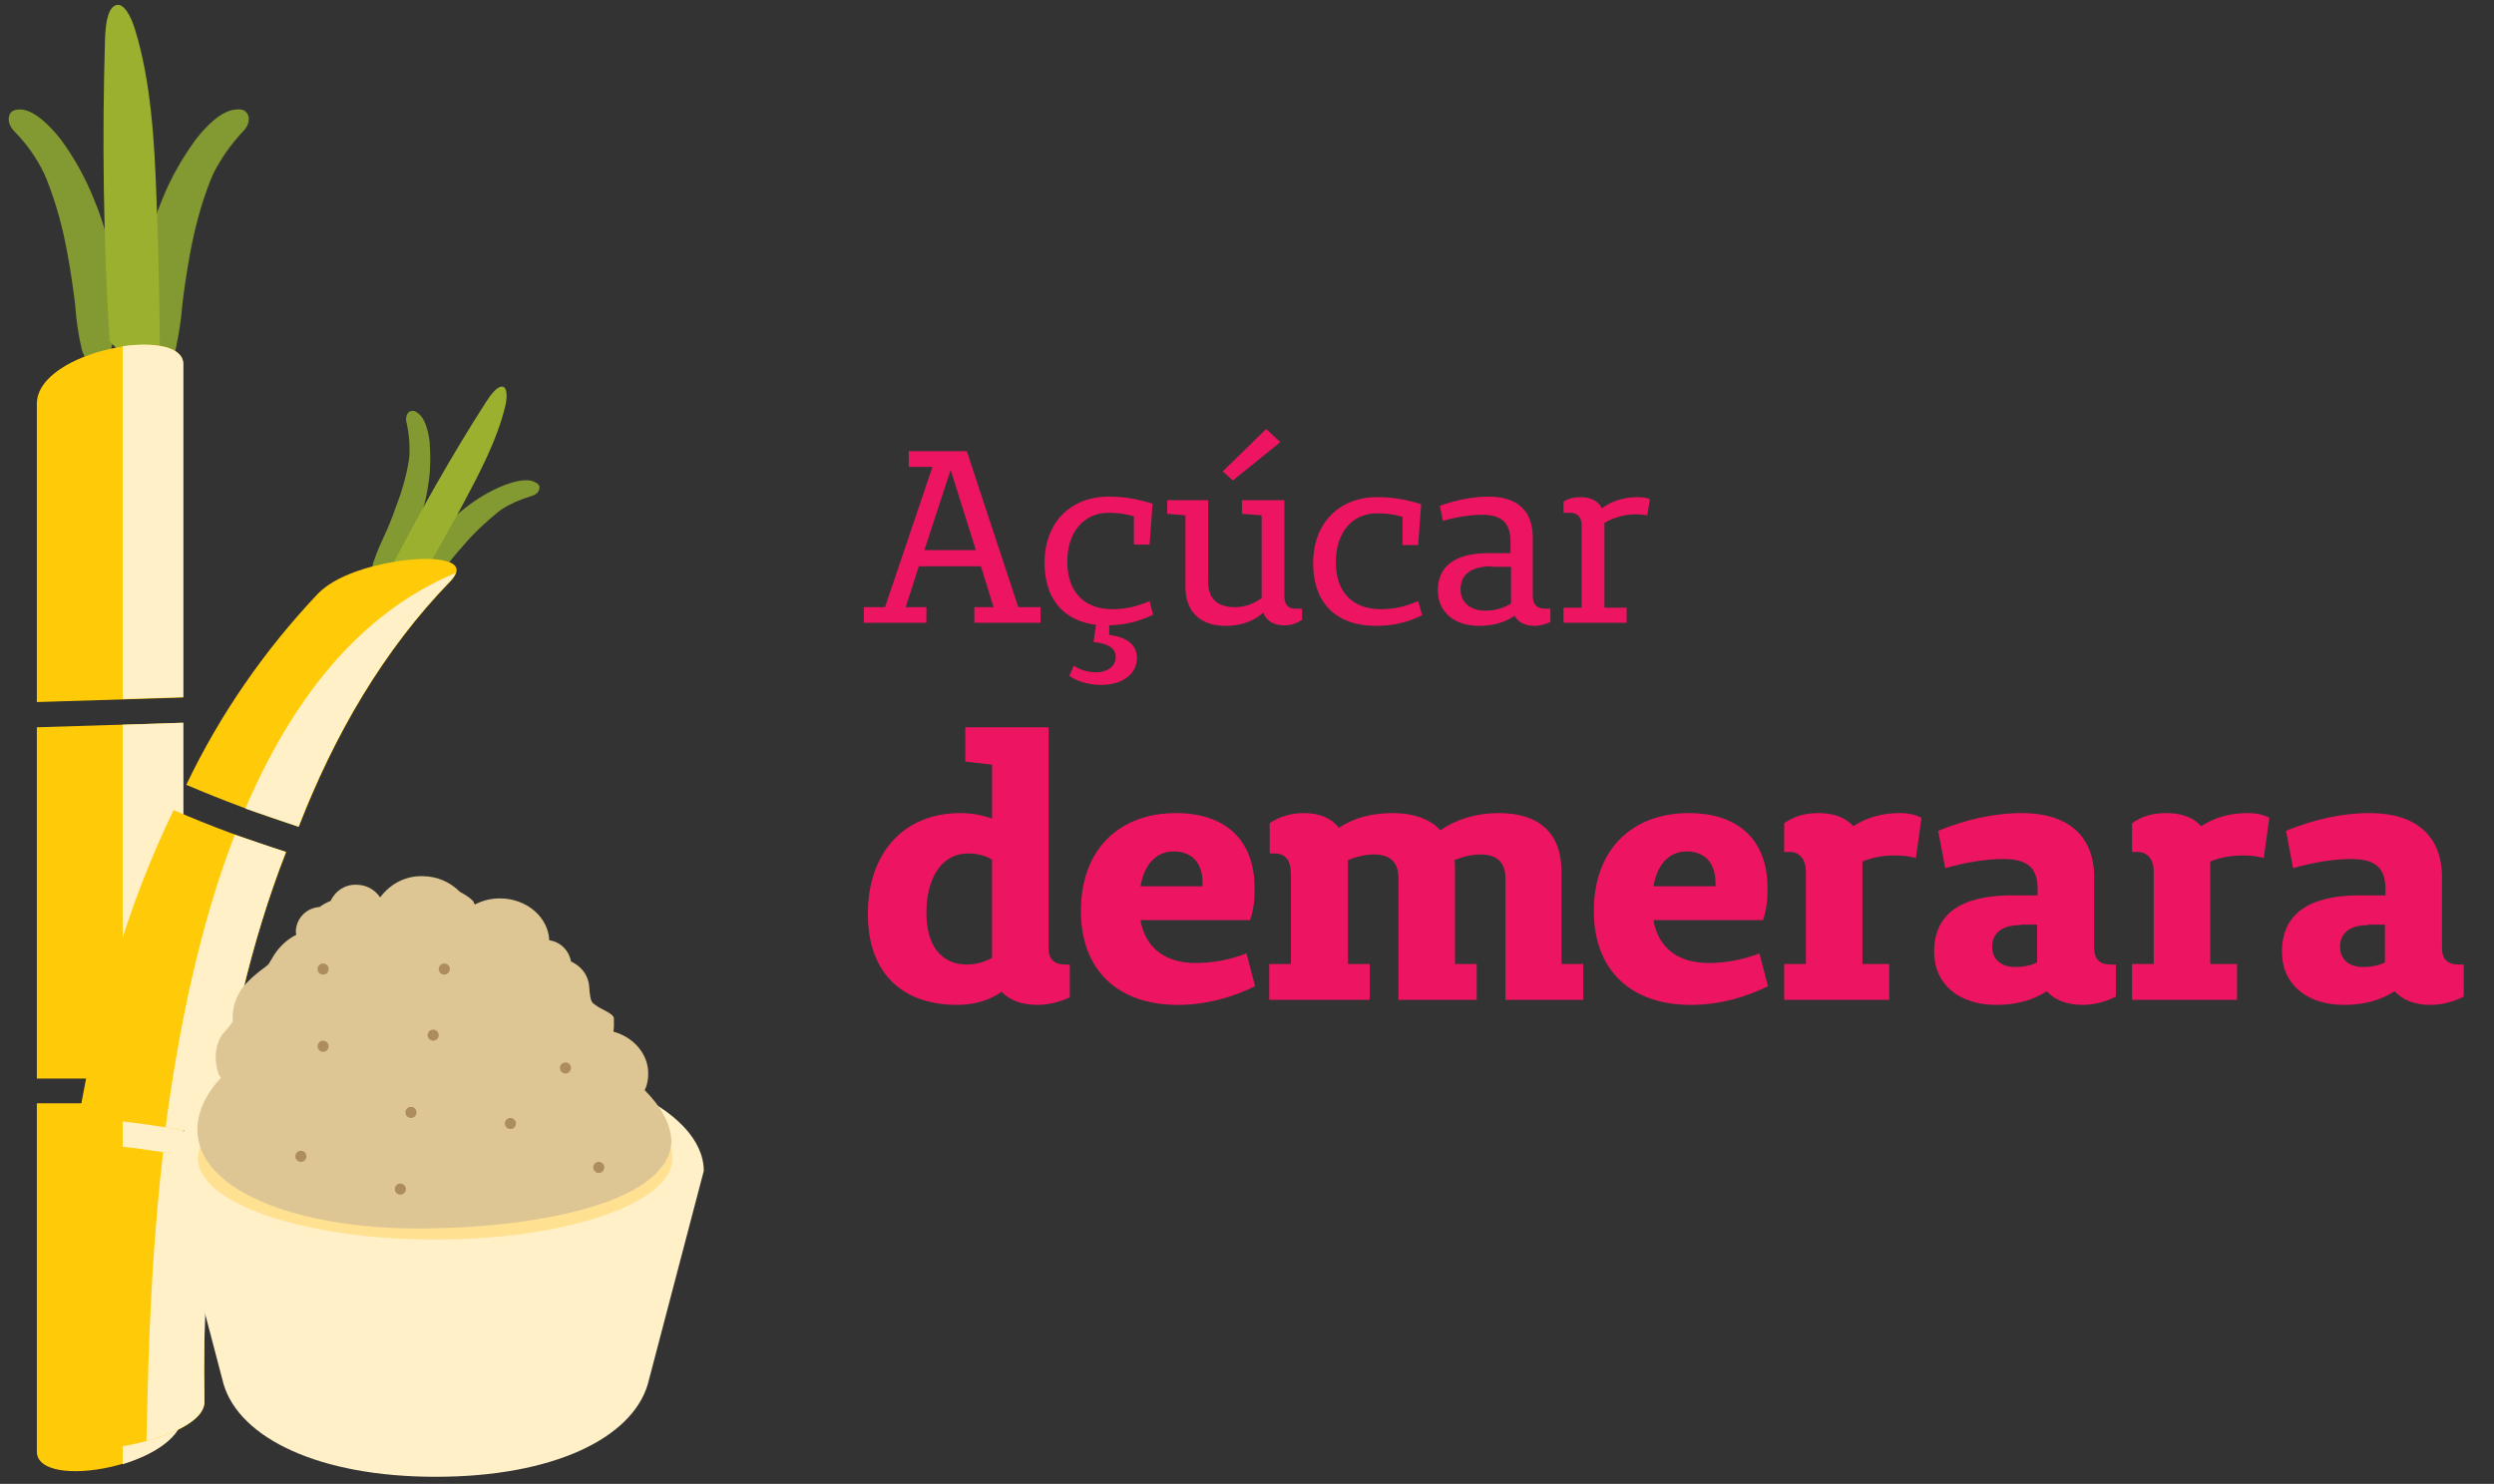 <?xml version="1.0" encoding="utf-8"?>
<!-- Generator: Adobe Illustrator 23.0.2, SVG Export Plug-In . SVG Version: 6.00 Build 0)  -->
<svg version="1.1" id="Camada_1" xmlns="http://www.w3.org/2000/svg" xmlns:xlink="http://www.w3.org/1999/xlink" x="0px" y="0px"
	 viewBox="0 0 494 294" style="enable-background:new 0 0 494 294;" xml:space="preserve">
<rect x="0" y="0" width="494" height="294" fill="#333333" stroke="none"/>
<style type="text/css">
	.st0{fill:#ED1561;}
	.st1{fill:#829A31;}
	.st2{fill:#9BB02F;}
	.st3{fill:#FFCB08;}
	.st4{fill:#FFF0C7;}
	.st5{fill:#FFE191;}
	.st6{fill:#DEC694;}
	.st7{fill:#AD8D5B;}
</style>
<g>
	<path class="st0" d="M206.2,123.4H193v-3.1h3.8l-2.5-8.1h-12.3l-2.6,8.1h4.1v3.1h-12.4v-3.1h4.2l9.4-27.8h-4.7v-3.1h11.5l10.2,30.9
		h4.4V123.4z M188.3,93.1l-5.2,15.9h10.2L188.3,93.1z"/>
	<path class="st0" d="M219.7,125.8c3.3,0.4,5.5,1.8,5.5,4.6c0,3.1-2.8,5.3-7.1,5.3c-2.8,0-5.1-0.9-6.3-1.8l0.9-2
		c0.9,0.6,2.4,1.3,4.4,1.3c2.4,0,3.9-1.3,3.9-3c0-1.8-1.5-2.7-4.4-3l0.5-3.4c-6.5-0.8-10.2-5.2-10.2-12.3c0-7.9,5.1-13.1,12.7-13.1
		c3.2,0,5.8,0.5,8.7,1.4l-0.6,8.1h-3.1v-5.6c-1.7-0.5-3.3-0.7-5-0.7c-5,0-8.2,3.9-8.2,9.7c0,5.9,3.3,9.4,8.9,9.4
		c2.6,0,4.8-0.5,7.4-1.6l0.7,2.7c-2.8,1.3-5.3,2-8.7,2.1L219.7,125.8z"/>
	<path class="st0" d="M257.7,122.9c-0.8,0.6-2,1-3.3,1c-2,0-3.5-0.8-4.2-2.5c-1.9,1.7-4.4,2.6-7.4,2.6c-5.1,0-8-2.8-8-7.8v-14.1
		l-3.6-0.3v-2.7h8.1v16.2c0,3.2,1.8,5,5.2,5c2,0,3.8-0.6,5.4-1.8v-16.4l-3.9-0.3v-2.7h8.4v18.8c0,1.8,0.6,2.7,2.2,2.7h1.3V122.9z
		 M242.2,93.4l8.6-8.4l2.8,2.6l-9.4,7.6L242.2,93.4z"/>
	<path class="st0" d="M281.7,121.9c-2.9,1.4-5.6,2.1-9.2,2.1c-7.8,0-12.4-4.5-12.4-12.4c0-7.9,5.1-13.1,12.7-13.1
		c3.2,0,5.8,0.5,8.7,1.4l-0.6,8.1h-3.1v-5.6c-1.7-0.5-3.3-0.7-5-0.7c-5,0-8.2,3.8-8.2,9.7c0,5.9,3.3,9.3,8.9,9.3
		c2.6,0,4.8-0.5,7.4-1.6L281.7,121.9z"/>
	<path class="st0" d="M307.2,123.2c-0.9,0.4-2.1,0.8-3.2,0.8c-1.9,0-3.3-0.7-4-2c-2,1.4-4.4,2-7.1,2c-4.9,0-8.1-2.8-8.1-7
		c0-4.9,3.5-7.4,10-7.4h4.4v-2.3c0-3.6-1.7-5.3-5.5-5.3c-2.1,0-4.7,0.3-7.9,1.2l-0.6-3c3.5-1.2,6.6-1.8,9.7-1.8c5.6,0,8.7,2.8,8.7,8
		v11.6c0,1.8,0.8,2.6,2.5,2.6h1V123.2z M295.5,112.2c-4.2,0-6.2,1.7-6.2,4.6c0,2.5,1.9,4.2,4.9,4.2c1.9,0,3.6-0.5,5.1-1.4l0-0.5
		v-6.8H295.5z"/>
	<path class="st0" d="M309.7,99.4c0.9-0.6,2-0.9,3.4-0.9c2,0,3.5,0.8,4.2,2.2c1.9-1.4,4.3-2.2,7.1-2.2c0.9,0,1.8,0.1,2.4,0.4
		l-0.5,3.2c-0.8-0.1-1.4-0.2-2.3-0.2c-2.3,0-4.5,0.7-6.2,1.7v16.8h4.4v3h-12.5v-3h3.6v-16.2c0-1.7-0.8-2.6-2.3-2.6h-1.3V99.4z"/>
</g>
<g>
	<path class="st0" d="M211.9,197.6c-1.9,0.9-4.2,1.5-6.4,1.5c-3.1,0-5.5-0.9-7.1-2.6c-2.4,1.7-5.4,2.6-8.8,2.6
		c-11.2,0-17.7-6.6-17.7-18c0-12.1,7.1-20,18.3-20c2.3,0,4.4,0.4,6.3,1.1v-10.7l-5.3-0.6v-6.8h16.5v43.8c0,2.1,1.1,3.2,3.2,3.2h1
		V197.6z M196.5,170.3c-1.2-0.7-2.7-1.2-4.8-1.2c-5,0-8.2,4.6-8.2,11.8c0,6.5,3,10.2,8,10.2c1.9,0,3.5-0.5,5-1.3L196.5,170.3z"/>
	<path class="st0" d="M248.6,195.4c-4.5,2.2-9.6,3.7-15.3,3.7c-12,0-19.2-7-19.2-18.6c0-12.2,7.6-19.4,18.8-19.4
		c9.9,0,15.6,5.4,15.6,14.8c0,2.1-0.1,4.2-0.9,6.4h-21.7c0.9,5.3,4.7,8.5,10.9,8.5c3.4,0,6.7-0.6,10.1-1.9L248.6,195.4z
		 M238.2,174.9c0-3.9-2.1-6.2-5.7-6.2c-3.4,0-5.8,2.4-6.6,6.9h12.3V174.9z"/>
	<path class="st0" d="M313.7,198.1h-15.5V174c0-3.1-1.7-4.7-4.9-4.7c-1.9,0-3.7,0.5-5.2,1.1c0.1,0.7,0.1,1.5,0.1,2.3V191h4.3v7.1
		H277V174c0-3.1-1.6-4.7-4.8-4.7c-1.9,0-3.7,0.5-5.2,1.1V191h4.3v7.1h-19.9V191h4.3v-17.8c0-2.7-1-4.1-3.3-4.1h-0.9v-6
		c1.9-1.3,4.2-2,6.8-2c3.1,0,5.4,1,6.9,2.9c2.9-1.9,6.4-2.9,10.6-2.9c4.2,0,7.5,1.2,9.5,3.4c3.2-2.2,7.1-3.4,11.6-3.4
		c8.1,0,12.4,4.1,12.4,11.6V191h4.3V198.1z"/>
	<path class="st0" d="M350.2,195.4c-4.5,2.2-9.6,3.7-15.3,3.7c-12,0-19.2-7-19.2-18.6c0-12.2,7.6-19.4,18.8-19.4
		c9.9,0,15.6,5.4,15.6,14.8c0,2.1-0.1,4.2-0.9,6.4h-21.7c0.9,5.3,4.7,8.5,10.9,8.5c3.4,0,6.7-0.6,10.1-1.9L350.2,195.4z
		 M339.8,174.9c0-3.9-2.1-6.2-5.7-6.2c-3.4,0-5.8,2.4-6.6,6.9h12.3V174.9z"/>
	<path class="st0" d="M353.4,163.1c2-1.4,4.1-2,6.8-2c3.1,0,5.4,0.9,6.9,2.6c2.6-1.7,5.5-2.6,9.3-2.6c1.7,0,3.2,0.4,4.2,0.9l-1.1,8
		c-1.6-0.4-2.5-0.5-4.2-0.5c-2.4,0-4.5,0.4-6.4,1.2V191h5.3v7.1h-20.8V191h4.3v-18.3c0-2.4-1.2-3.9-3.2-3.9h-1.1V163.1z"/>
	<path class="st0" d="M419,197.5c-1.9,1-4.3,1.6-6.5,1.6c-3.2,0-5.5-1-7.1-2.7c-2.9,1.9-6.3,2.7-10,2.7c-7.5,0-12.3-4.2-12.3-10.5
		c0-7.5,5.3-11.1,15-11.2h5.5v-1.2c0-4.2-1.9-6-6.8-6c-3,0-6.9,0.5-11.5,1.8l-1.4-7.4c5.5-2.2,10.9-3.5,16.6-3.5
		c9.1,0,14.3,4.5,14.3,12.7v14.1c0,2.1,1.1,3.2,3.2,3.2h1.1V197.5z M400.1,183.3c-3.7,0-5.5,1.7-5.5,4.3c0,2.4,1.7,4,4.6,4
		c1.6,0,3-0.3,4.3-0.9v-0.4v-7.1H400.1z"/>
	<path class="st0" d="M422.3,163.1c2-1.4,4.1-2,6.8-2c3.1,0,5.4,0.9,6.9,2.6c2.6-1.7,5.5-2.6,9.3-2.6c1.7,0,3.2,0.4,4.2,0.9l-1.1,8
		c-1.6-0.4-2.5-0.5-4.2-0.5c-2.4,0-4.5,0.4-6.4,1.2V191h5.3v7.1h-20.8V191h4.3v-18.3c0-2.4-1.2-3.9-3.2-3.9h-1.1V163.1z"/>
	<path class="st0" d="M487.9,197.5c-1.9,1-4.3,1.6-6.5,1.6c-3.2,0-5.5-1-7.1-2.7c-2.9,1.9-6.3,2.7-10,2.7c-7.5,0-12.3-4.2-12.3-10.5
		c0-7.5,5.3-11.1,15-11.2h5.5v-1.2c0-4.2-1.9-6-6.8-6c-3,0-6.9,0.5-11.5,1.8l-1.4-7.4c5.5-2.2,10.9-3.5,16.6-3.5
		c9.1,0,14.3,4.5,14.3,12.7v14.1c0,2.1,1.1,3.2,3.2,3.2h1.1V197.5z M469,183.3c-3.7,0-5.5,1.7-5.5,4.3c0,2.4,1.7,4,4.6,4
		c1.6,0,3-0.3,4.3-0.9v-0.4v-7.1H469z"/>
</g>
<title>acucar</title>
<path class="st1" d="M22.7,55.4c-0.6-5.4-1.9-10.7-4-15.7c-1.7-4.3-3.9-8.3-6.6-12c-2.2-2.8-5.1-5.7-7.8-6c-0.8,0-2.1-0.1-2.5,1.3
	c-0.4,1.6,0.8,2.8,1.4,3.4c2.2,2.3,4.1,5,5.5,7.9c0.2,0.5,0.4,0.9,0.6,1.4c1.9,4.8,3.2,9.7,4.1,14.8c0.6,3.3,1.1,6.6,1.5,10
	c0.2,2.9,0.6,5.8,1.3,8.7c1.1,3.8,3.7,5.1,5.3,1.4C23.2,66.5,23.2,60.2,22.7,55.4z"/>
<path class="st1" d="M29.5,70.6c1.6,3.7,4.2,2.4,5.3-1.4c0.6-2.9,1.1-5.8,1.3-8.7c0.4-3.4,0.9-6.7,1.5-10c0.9-5,2.2-10,4.1-14.8
	c0.2-0.5,0.4-0.9,0.6-1.4c1.5-2.9,3.3-5.5,5.5-7.9c0.6-0.6,1.8-1.8,1.4-3.4c-0.4-1.4-1.7-1.4-2.5-1.3c-2.8,0.2-5.7,3.1-7.9,5.9
	c-2.7,3.7-5,7.7-6.7,12c-2.1,5-3.4,10.3-4,15.7C27.8,60.2,27.8,66.5,29.5,70.6z"/>
<path class="st2" d="M21.7,67.6c-1.2-19.9-1.5-39.9-0.9-59.8c0.1-2.7,0.4-5.9,2-6.7s3.1,2,3.9,4.6C29.9,16,30.6,27.9,31,39.4
	c0.5,12.8,0.7,25.6,0.7,38.4L21.7,67.6z"/>
<path class="st3" d="M36.3,138.2v-66c0-8-29-2.8-29,7.8v59.1"/>
<path class="st3" d="M7.3,218.7v2.6c0.7-0.1,1.3-0.1,2-0.1c-0.7,0-1.3,0-2,0.1v66.3c0,8,29,2.8,29-7.8v-61.2H7.3z"/>
<path class="st3" d="M36.3,143.2l-29,0.9v69.6h29V143.2z"/>
<path class="st4" d="M24.3,290.1c6.3-1.9,12-5.5,12-10.2v-61.2h-12V290.1z"/>
<path class="st4" d="M24.3,213.7h12v-70.5l-12,0.4V213.7z"/>
<path class="st4" d="M24.3,68.6v69.9l12-0.4v-66C36.3,68.7,30.6,67.7,24.3,68.6z"/>
<path class="st1" d="M81.9,106c1.4-3.1,2.4-6.4,2.9-9.8c0.5-2.9,0.5-5.8,0.3-8.7c-0.3-2.2-0.9-4.7-2.4-5.7c-0.5-0.5-1.3-0.5-1.8-0.1
	c-0.5,0.6-0.6,1.5-0.3,2.3c0.4,2,0.6,4,0.5,6.1c0,0.3-0.1,0.6-0.1,1c-0.5,3.2-1.4,6.3-2.6,9.4c-0.7,2-1.5,4-2.4,5.9
	c-0.8,1.7-1.5,3.4-2.1,5.2c-0.6,2.4,0.3,4,2.4,2.4C78.6,112.3,80.7,108.8,81.9,106z"/>
<path class="st1" d="M80.8,116.6c-0.3,2.5,1.5,2.7,3.3,0.9c1.3-1.4,2.4-2.8,3.5-4.3c1.3-1.7,2.6-3.4,4-4.9c2.1-2.5,4.4-4.7,7-6.8
	c0.3-0.2,0.5-0.4,0.8-0.6c1.7-1.1,3.6-1.9,5.5-2.5c0.6-0.2,1.6-0.4,1.9-1.4s-0.5-1.3-0.9-1.5c-1.6-0.8-4.1-0.1-6.2,0.7
	c-2.7,1.1-5.2,2.6-7.5,4.4c-2.7,2.1-5.1,4.5-7.2,7.3C83.2,110.3,81.1,113.7,80.8,116.6z"/>
<path class="st2" d="M77.5,112.4c5.8-11.2,12-22.2,18.8-32.8c0.9-1.4,2.2-3.1,3.2-3s1,2.1,0.6,3.8c-1.6,6.7-5.1,13.3-8.5,19.7
	c-3.9,7.1-7.9,14.2-12,21.2L77.5,112.4z"/>
<path class="st3" d="M82.4,110.8c-5.8,0.4-15.1,2.4-19.4,6.8c-10.6,11.2-19.4,23.9-26.1,37.9c7.3,3.1,14.7,5.9,22.3,8.3
	c7.1-18.3,16.8-35,30-48.6C93.6,110.6,85.1,110.6,82.4,110.8z"/>
<path class="st3" d="M56.7,168.8c-7.6-2.4-15-5.1-22.3-8.3c-9.2,18.9-15.2,39.9-18.8,61.1c9.5,0.2,18.4,2,27.4,3.5
	C45.4,205.9,49.7,186.6,56.7,168.8z"/>
<path class="st3" d="M15.6,226.6c-3.2,19.5-4.6,39.2-4.1,58.9c0.1,4.4,29.2,0.1,29-7.8c-0.3-15.9,0.5-31.8,2.5-47.6
	C34,228.6,25,226.8,15.6,226.6z"/>
<path class="st4" d="M40.5,277.7c-0.3-15.9,0.5-31.8,2.5-47.6c-3.6-0.6-7.1-1.2-10.7-1.8c-3,26.3-3,48.8-3.3,57.2
	C35.1,283.9,40.5,281.1,40.5,277.7z"/>
<path class="st4" d="M42.9,225.1c2.4-19.2,6.8-38.4,13.7-56.3c-3.4-1.1-6.7-2.3-10.1-3.4c-7.1,18.4-11.2,39-13.7,58
	C36.2,223.9,39.6,224.5,42.9,225.1z"/>
<path class="st4" d="M48.6,160.2c3.5,1.2,7,2.4,10.5,3.6c7.1-18.3,16.8-35,30-48.6c0.5-0.5,0.9-1.1,1.2-1.7
	C70.8,121.6,57.6,139.2,48.6,160.2z"/>
<path class="st4" d="M48.5,215.8C39,220,33.2,225.7,33.2,232l11.1,42.3c3.2,10.6,18.8,18.3,42,18.3s38.8-7.6,42-18.3l11.1-42.3
	c0-6.2-5.7-11.9-14.9-16c-0.5-0.7-1-1.4-1.6-2.1"/>
<path class="st5" d="M46.5,222.2c-2.1,2-4.5,4.3-5.4,7.7c6,8.6,23.4,12.8,45.1,12.8c21.5,0,39.6-4.9,45.2-11.7
	c-1.9-1.7-3.9-3.2-6.1-4.5c0.5,0.3,1.5-2.2,1-5.4c4.4,2.4,6.9,5.3,6.9,8.4c0,8.9-21,16.1-47,16.1s-47-7.2-47-16.1
	c0-3.8,3.8-7.3,10.2-10L46.5,222.2z"/>
<path class="st6" d="M127.7,216c0.5-1,0.7-2.1,0.7-3.3c0-3.9-2.9-7.2-6.9-8.3c0-0.3,0.1-0.5,0.1-0.8c0-0.6,0-1.2,0-1.8
	c0-1-2.7-1.9-3.4-2.5c-0.2-0.1-0.4-0.3-0.6-0.4c0.6,0.4,0.1,0-0.1-0.1l-0.1-0.1l-0.1-0.1c-0.1-0.3-0.3-0.5-0.3-0.8
	c0,0-0.1-0.4-0.1-0.4s0-0.4-0.1-0.7c0-0.4-0.1-0.9-0.1-1.3c-0.1-1.3-0.7-2.6-1.6-3.5c-0.6-0.6-1.3-1.1-2-1.4
	c-0.4-2.2-2.1-3.9-4.3-4.2c-0.2-4.6-4.5-8.3-9.8-8.3c-1.7,0-3.4,0.4-4.9,1.2l-0.2-0.2l0,0c0.1-0.4-1.1-1.4-2.8-2.3
	c-2-2-4.6-3.1-7.4-3.1c-3.3-0.1-6.4,1.5-8.4,4.2c-1.1-1.6-2.8-2.5-4.7-2.5c-2.2-0.1-4.2,1.2-5.1,3.2c-0.8,0.3-1.5,0.7-2.2,1.2
	c-2.6,0.2-4.6,2.2-4.7,4.8c0,0.2,0,0.4,0.1,0.7c-1.8,0.9-3.3,2.3-4.4,4c-0.3,0.5-0.6,1-0.9,1.5c-0.1,0.2-0.3,0.5-0.5,0.6l-0.5,0.4
	l0,0l0,0c-1.1,0.8-2.2,1.7-3.2,2.7c-2.2,2.1-3.3,5-3.1,8l-0.1,0.1c-0.1,0.1-0.2,0.3-0.3,0.5c0,0-0.4,0.5-0.4,0.5l-0.6,0.7
	c-1.1,1.1-1.7,2.5-1.9,4.1c-0.2,1.4,0,2.9,0.4,4.2c0.1,0.4,0.3,0.7,0.6,1c-3,3.2-4.7,6.8-4.7,10.3c0,12,19.5,19.6,43.7,19.6
	s50.2-5.4,50.2-17.5C132.8,222.6,130.9,219.2,127.7,216z"/>
<circle class="st7" cx="64" cy="192" r="1.1"/>
<circle class="st7" cx="64" cy="207.3" r="1.1"/>
<circle class="st7" cx="101.1" cy="222.6" r="1.1"/>
<circle class="st7" cx="59.6" cy="229.1" r="1.1"/>
<circle class="st7" cx="88" cy="192" r="1.1"/>
<circle class="st7" cx="81.4" cy="220.4" r="1.1"/>
<circle class="st7" cx="85.8" cy="205.1" r="1.1"/>
<circle class="st7" cx="112" cy="211.6" r="1.1"/>
<circle class="st7" cx="118.6" cy="231.3" r="1.1"/>
<circle class="st7" cx="79.3" cy="235.6" r="1.1"/>
</svg>
